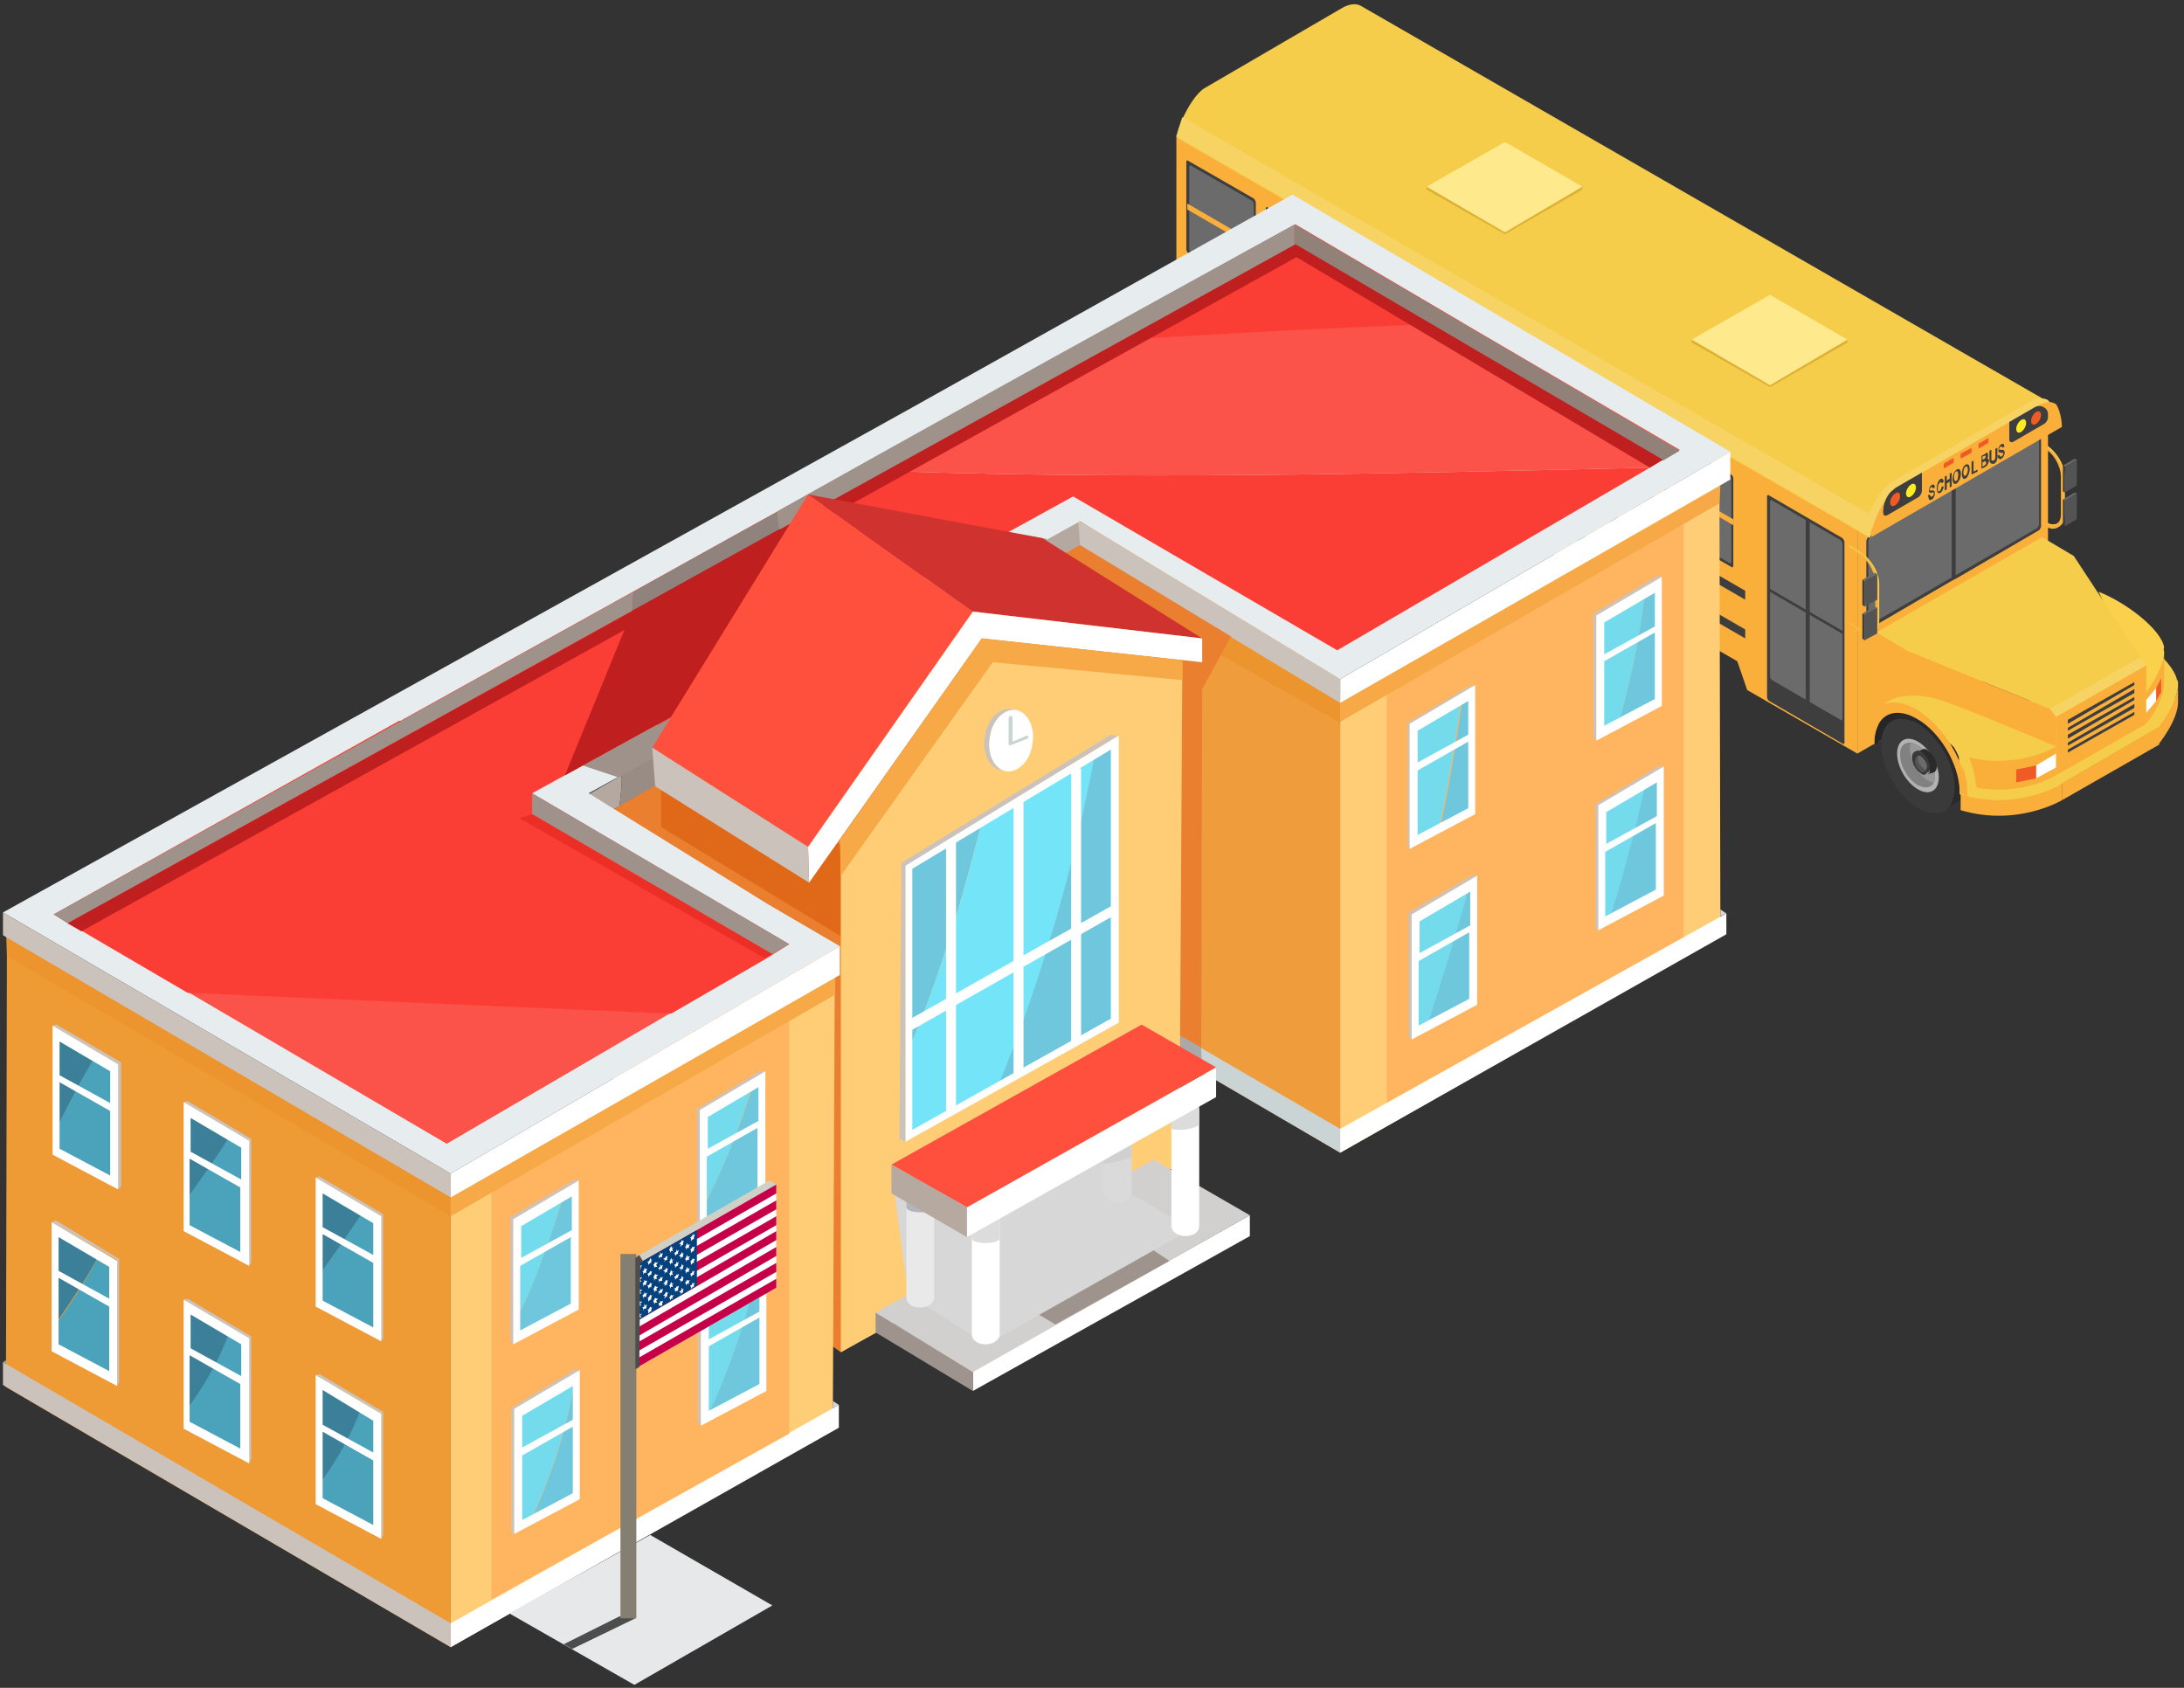 <svg xmlns="http://www.w3.org/2000/svg" width="220" height="170" viewBox="0 0 220 170">
  <rect x="0" y="0" width="220" height="170" fill="#333333" stroke="none"/>
  <g fill="none" transform="translate(-1)">
    <g transform="translate(118)">
      <g transform="translate(87 44)">
        <path fill="#F6CD4A" d="M2.1,8.9 L1,8.2 L0.9,8 L1,7.9 L2.1,8.6 C3,9.1 3.7,8.7 3.7,7.7 L3.7,3.9 C3.7,2.9 3,1.6 2.1,1.1 L1,0.4 L0.9,0.2 L1,0.1 L2.1,0.8 C3.1,1.4 4,2.8 4,4 L4,7.8 C4,9 3.1,9.5 2.1,8.9 Z"/>
        <path fill="#FAAF3B" d="M2,9 L0.9,8.3 L0.9,8 L2,8.7 C2.9,9.2 3.6,8.8 3.6,7.8 L3.6,4 C3.6,3 2.9,1.7 2,1.2 L0.9,0.5 L0.9,0.2 L2,0.9 C3,1.5 3.9,2.9 3.9,4.1 L3.9,7.9 C3.8,9.1 3,9.6 2,9 Z"/>
      </g>
      <g transform="translate(90 46)">
        <g transform="translate(0 3)">
          <polygon fill="#545454" points="2.2 3.3 1 4 1 1.4 2.2 .7"/>
          <polygon fill="#6B6B6B" points="2.2 .7 2 .6 .8 1.3 1 1.4"/>
          <polygon fill="#3E3E3E" points="1 4 .8 3.9 .8 1.3 1 1.4"/>
        </g>
        <polygon fill="#545454" points="2.2 2.9 1 3.6 1 1 2.2 .3"/>
        <polygon fill="#6B6B6B" points="2.2 .3 2 .2 .8 .9 1 1"/>
        <polygon fill="#3E3E3E" points="1 3.6 .8 3.5 .8 .9 1 1"/>
      </g>
      <polygon fill="#262626" points="27.4 42.1 21.5 45.5 21.5 38.7"/>
      <g transform="translate(21 41)">
        <path fill="#2A2A2A" d="M7,11.3 C7.2,11.2 7.5,11 7.6,10.7 C7.9,10.3 8,9.7 8,8.9 C8,6.5 6.3,3.7 4.3,2.5 C3.7,2.1 3.1,2 2.5,2 C2.2,2 1.9,2.1 1.7,2.2 L4.5,0.6 C5.2,0.2 6.1,0.3 7.1,0.9 C9.1,2.1 10.8,4.9 10.8,7.3 C10.8,8.5 10.4,9.3 9.7,9.7 L7,11.3 Z"/>
        <path fill="#3A3A3A" d="M4.4,11.1 C2.4,9.9 0.7,7 0.7,4.7 C0.7,3.5 1.1,2.7 1.8,2.3 C2,2.2 2.3,2.1 2.6,2.1 C3.1,2.1 3.7,2.2 4.4,2.6 C6.4,3.8 8.1,6.6 8.1,9 C8.1,9.7 7.9,10.3 7.7,10.8 C7.5,11.1 7.3,11.3 7.1,11.4 C6.4,11.7 5.4,11.7 4.4,11.1 Z"/>
        <path fill="#B2B2B2" d="M2.3,5.6 C2.3,4.3 3.2,3.7 4.4,4.4 C5.6,5.1 6.5,6.7 6.5,8 C6.5,9.3 5.6,9.9 4.4,9.2 C3.3,8.5 2.3,6.9 2.3,5.6 Z"/>
        <path fill="#818181" d="M3.1,4.6 C3.3,4.5 3.5,4.5 3.7,4.5 C3.9,4.5 4.1,4.6 4.3,4.7 C4.8,5 5.3,5.5 5.6,6.1 C6,6.7 6.1,7.4 6.1,7.9 C6.1,8.1 6.1,8.4 6,8.5 C5.9,8.7 5.8,8.9 5.6,8.9 C5.3,9.1 4.9,9 4.4,8.8 C3.9,8.5 3.4,8 3.1,7.4 C2.7,6.8 2.6,6.1 2.6,5.6 C2.7,5.1 2.9,4.8 3.1,4.6 Z"/>
        <path fill="#989898" d="M3.7,4.5 C3.9,4.5 4.1,4.6 4.3,4.7 C4.8,5 5.3,5.5 5.6,6.1 C6,6.7 6.1,7.4 6.1,7.9 C6.1,8.1 6.1,8.4 6,8.5 C5.8,8.5 5.6,8.4 5.4,8.3 C4.9,8 4.4,7.5 4.1,6.9 C3.7,6.3 3.6,5.6 3.6,5.1 C3.6,4.9 3.6,4.7 3.7,4.5 Z"/>
        <g transform="translate(3 5)">
          <path fill="#2A2A2A" d="M2.4,2.7 C2.5,2.7 2.5,2.6 2.6,2.6 C2.7,2.5 2.7,2.3 2.7,2.2 C2.7,1.6 2.3,0.9 1.8,0.6 C1.6,0.5 1.5,0.5 1.4,0.5 C1.3,0.5 1.3,0.5 1.2,0.6 L1.9,0.2 C2.1,0.1 2.3,0.1 2.5,0.3 C3,0.6 3.4,1.3 3.4,1.9 C3.4,2.2 3.3,2.4 3.1,2.5 L2.4,2.7 Z"/>
          <path fill="#3A3A3A" d="M1.8,2.6 C1.3,2.3 0.9,1.6 0.9,1 C0.9,0.7 1,0.5 1.2,0.4 C1.3,0.4 1.3,0.3 1.4,0.3 C1.5,0.3 1.7,0.3 1.8,0.4 C2.3,0.7 2.7,1.4 2.7,2 C2.7,2.2 2.7,2.3 2.6,2.4 C2.6,2.5 2.5,2.5 2.4,2.5 C2.2,2.8 2,2.8 1.8,2.6 Z"/>
          <path fill="#545454" d="M1.3,0.9 C1.3,0.9 1.4,0.9 1.4,0.9 C1.4,0.9 1.4,0.9 1.4,0.9 C1.5,0.9 1.6,0.9 1.7,1 C2,1.2 2.3,1.6 2.3,2 C2.3,2.1 2.3,2.2 2.2,2.3 C2.2,2.3 2.2,2.3 2.2,2.3 C2.2,2.3 2.1,2.4 2.1,2.4 C2,2.5 1.8,2.5 1.7,2.4 C1.4,2.2 1.1,1.8 1.1,1.4 C1.2,1.1 1.2,0.9 1.3,0.9 Z"/>
          <path fill="#6B6B6B" d="M1.5,0.9 C1.6,0.9 1.7,0.9 1.8,1 C2.1,1.2 2.4,1.6 2.4,2 C2.4,2.1 2.4,2.2 2.3,2.3 C2.2,2.3 2.1,2.3 2.1,2.2 C1.8,2 1.5,1.6 1.5,1.2 C1.4,1 1.5,0.9 1.5,0.9 Z"/>
        </g>
      </g>
      <polygon fill="#FAAF3B" points="89.3 64.8 70.1 75.9 70.1 53.3 89.3 42.2"/>
      <path fill="#FAAF3B" d="M70.1,53.3 L70.1,75.9 L59,69.5 L58,66.6 L31,51 L30.1,50.5 C30.1,50.5 30.1,50.5 30.1,50.4 C30.1,47.7 28.2,44.3 25.8,42.9 C23.4,41.5 21.5,42.6 21.5,45.4 L21.5,45.5 L1.5,33.9 L1.5,13.6 L70.1,53.3 Z"/>
      <path fill="#6B6B6B" d="M30.6,51.2 C30.6,51.2 30.6,51.2 30.6,51.2 L29.7,50.8 C29.7,50.8 29.7,50.8 29.7,50.7 C29.7,48 27.8,44.6 25.4,43.2 C24.3,42.6 23.3,42.5 22.6,42.8 C21.8,43.2 21.2,44 21.1,45.3 C21.1,45.4 21.1,45.6 21.1,45.7 C21.1,45.7 21.1,45.7 21.1,45.8 L20.2,45.3 C20.2,45.3 20.2,45.3 20.2,45.2 C20.2,43.6 20.8,42.4 21.7,41.8 C21.8,41.8 21.8,41.7 21.9,41.7 C22.8,41.3 24,41.4 25.3,42.2 C28,43.8 30.3,47.5 30.5,50.7 C30.5,50.9 30.6,51.1 30.6,51.2 Z"/>
      <path fill="#3E3E3E" d="M88.6,44.2 L88.6,53 C88.6,53.1 88.5,53.3 88.4,53.4 L80,58.3 L79.6,58.5 L71.2,63.4 C71.1,63.5 71,63.4 71,63.3 L71,54.5 C71,54.4 71.1,54.2 71.2,54.1 C71.7,53.8 79.4,49.4 80,49 L88.4,44.1 C88.5,43.9 88.6,44 88.6,44.2 Z"/>
      <path fill="#6B6B6B" d="M71.2,62.8 L71.2,54.5 C71.2,54.4 71.3,54.2 71.4,54.1 L88.2,44.4 C88.3,44.3 88.4,44.4 88.4,44.5 L88.4,52.8 C88.4,52.9 88.3,53.1 88.2,53.2 L71.4,62.9 C71.2,63 71.2,62.9 71.2,62.8 Z"/>
      <path fill="#545454" d="M31,51 L31,51 L30.6,51.3 C30.6,51.3 30.6,51.3 30.6,51.2 C30.6,51.1 30.6,50.9 30.6,50.8 C30.4,47.6 28.2,43.8 25.4,42.3 C24.1,41.5 22.9,41.4 22,41.8 C21.9,41.8 21.9,41.9 21.8,41.9 L22.2,41.7 C23.1,41.2 24.4,41.2 25.9,42.1 C28.6,43.6 31,47.7 31,51 Z"/>
      <path fill="#262626" d="M22.5,42.8 C21.8,43.3 21.4,44.2 21.4,45.5 L21.4,45.6 L21,45.8 C21,45.8 21,45.8 21,45.7 C21,45.6 21,45.4 21,45.3 C21.2,44 21.7,43.2 22.5,42.8 Z"/>
      <polygon fill="#F05A24" points="7.7 35.9 6.8 35.4 6.8 34.9 7.7 35.4"/>
      <polygon fill="#F05A24" points="34.4 51.3 33.5 50.8 33.5 50.3 34.4 50.9"/>
      <polygon fill="#F05A24" points="55.5 63.5 54.6 63 54.6 62.5 55.5 63"/>
      <g transform="translate(70 54)">
        <polygon fill="#262626" points="8.1 17.3 2.2 20.7 2.2 17.7"/>
        <g transform="translate(2 16)">
          <path fill="#2A2A2A" d="M6.8,11.6 C7,11.5 7.3,11.3 7.4,11 C7.7,10.6 7.8,10 7.8,9.2 C7.8,6.8 6.1,4 4.1,2.8 C3.5,2.4 2.9,2.3 2.3,2.3 C2,2.3 1.7,2.4 1.5,2.5 L4.3,0.9 C5,0.5 5.9,0.6 6.9,1.2 C8.9,2.4 10.6,5.2 10.6,7.6 C10.6,8.8 10.2,9.6 9.5,10 L6.8,11.6 Z"/>
          <path fill="#3A3A3A" d="M4.2,11.4 C2.2,10.2 0.5,7.3 0.5,5 C0.5,3.8 0.9,3 1.6,2.6 C1.8,2.5 2.1,2.4 2.4,2.4 C2.9,2.4 3.5,2.5 4.2,2.9 C6.2,4.1 7.9,6.9 7.9,9.3 C7.9,10 7.7,10.6 7.5,11.1 C7.3,11.4 7.1,11.6 6.9,11.7 C6.1,12 5.2,12 4.2,11.4 Z"/>
          <path fill="#B2B2B2" d="M2.1,5.9 C2.1,4.6 3,4 4.2,4.7 C5.4,5.4 6.3,7 6.3,8.3 C6.3,9.6 5.4,10.2 4.2,9.5 C3,8.8 2.1,7.2 2.1,5.9 Z"/>
          <path fill="#818181" d="M2.9,4.9 C3.1,4.8 3.3,4.8 3.5,4.8 C3.7,4.8 3.9,4.9 4.1,5 C4.6,5.3 5.1,5.8 5.4,6.4 C5.8,7 5.9,7.7 5.9,8.2 C5.9,8.4 5.9,8.7 5.8,8.8 C5.7,9 5.6,9.2 5.4,9.2 C5.1,9.4 4.7,9.3 4.2,9.1 C3.7,8.8 3.2,8.3 2.9,7.7 C2.5,7.1 2.4,6.4 2.4,5.9 C2.4,5.4 2.6,5.1 2.9,4.9 Z"/>
          <path fill="#989898" d="M3.5,4.8 C3.7,4.8 3.9,4.9 4.1,5 C4.6,5.3 5.1,5.8 5.4,6.4 C5.8,7 5.9,7.7 5.9,8.2 C5.9,8.4 5.9,8.7 5.8,8.8 C5.6,8.8 5.4,8.7 5.2,8.6 C4.7,8.3 4.2,7.8 3.9,7.2 C3.5,6.6 3.4,5.9 3.4,5.4 C3.4,5.2 3.4,5 3.5,4.8 Z"/>
          <g transform="translate(3 5)">
            <path fill="#2A2A2A" d="M2.1,3 C2.2,3 2.2,2.9 2.3,2.9 C2.4,2.8 2.4,2.6 2.4,2.5 C2.4,1.9 2,1.2 1.5,0.9 C1.3,0.8 1.2,0.8 1.1,0.8 C1,0.8 1,0.8 0.9,0.9 L1.6,0.5 C1.8,0.4 2,0.4 2.2,0.6 C2.7,0.9 3.1,1.6 3.1,2.2 C3.1,2.5 3,2.7 2.8,2.8 L2.1,3 Z"/>
            <path fill="#3A3A3A" d="M1.5,2.9 C1,2.6 0.6,1.9 0.6,1.3 C0.6,1 0.7,0.8 0.9,0.7 C1,0.7 1,0.6 1.1,0.6 C1.2,0.6 1.4,0.6 1.5,0.7 C2,1 2.4,1.7 2.4,2.3 C2.4,2.5 2.4,2.6 2.3,2.7 C2.3,2.8 2.2,2.8 2.1,2.8 C2,3.1 1.7,3.1 1.5,2.9 Z"/>
            <path fill="#545454" d="M1.1,1.2 C1.1,1.2 1.2,1.2 1.2,1.2 C1.2,1.2 1.2,1.2 1.2,1.2 C1.3,1.2 1.4,1.2 1.5,1.3 C1.8,1.5 2.1,1.9 2.1,2.3 C2.1,2.4 2.1,2.5 2,2.6 C2,2.6 2,2.6 2,2.6 C2,2.6 1.9,2.7 1.9,2.7 C1.8,2.8 1.6,2.8 1.5,2.7 C1.2,2.5 0.9,2.1 0.9,1.7 C0.9,1.4 1,1.2 1.1,1.2 Z"/>
            <path fill="#6B6B6B" d="M1.2,1.1 C1.3,1.1 1.4,1.1 1.5,1.2 C1.8,1.4 2.1,1.8 2.1,2.2 C2.1,2.3 2.1,2.4 2,2.5 C1.9,2.5 1.8,2.5 1.8,2.4 C1.5,2.2 1.2,1.8 1.2,1.4 C1.2,1.3 1.2,1.2 1.2,1.1 Z"/>
          </g>
        </g>
        <path fill="#262626" d="M3.3,18 C2.6,18.5 2.2,19.4 2.2,20.7 L2.2,20.8 L1.8,21 C1.8,21 1.8,21 1.8,20.9 C1.8,20.8 1.8,20.6 1.8,20.5 C1.9,19.2 2.5,18.3 3.3,18 Z"/>
        <g transform="translate(10 10)">
          <path fill="#FAAF3B" d="M10.7 16.6C10.7 16.6 6.2 19.3.5 17.6L.5 15.8C.5 15.8 8 14 10.7 14.8L10.7 16.6zM22.4 4.9L22.4 6.7C22.4 8.6 20.4 11 20.4 11L20.4 9.2C20.4 9.2 21.3 8.1 21.9 6.8 22.2 6.2 22.4 5.5 22.4 4.9z"/>
          <path fill="#F6CD4A" d="M22.4,4.9 C22.4,5.5 22.2,6.2 21.9,6.9 C21.3,8.2 20.4,9.3 20.4,9.3 L10.6,15 C10.6,15 6.7,17.4 1.6,16.3 C1.5,16.3 1.4,16.3 1.3,16.2 C1.3,16.2 1.3,16.2 1.3,16.2 C1,16.1 0.7,16.1 0.4,16 C0.4,16 0.4,15.7 0.4,15.7 C0.4,15.5 0.3,11.1 0.3,10.9 C0.3,10.9 18.2,-0.1 19.5,1 C21,2.2 22.1,3.5 22.3,4.5 C22.4,4.5 22.4,4.7 22.4,4.9 Z"/>
          <polygon fill="#FAAF3B" points="20.5 11 10.7 16.6 10.7 14.9 20.5 9.2"/>
        </g>
        <g transform="translate(2)">
          <path fill="#FAAF3B" d="M18.1,24.1 C18.1,24.1 14,26.6 8.7,25 L8.7,22 C8.7,22 15.6,20.3 18.1,21.1 L18.1,24.1 Z"/>
          <path fill="#FBD14C" d="M29,11.7 C29,12.3 28.8,12.9 28.5,13.5 C28,14.7 27.2,15.7 27.2,15.7 L24.4,9.8 L22.4,5.6 C25.2,6.7 28.7,9.4 29,11.2 C28.9,11.4 29,11.5 29,11.7 Z"/>
          <path fill="#FAAF3B" d="M29,11.7 L29,14.9 C29,16.7 27.2,18.9 27.2,18.9 L27.2,15.7 C27.2,15.7 28,14.7 28.5,13.5 C28.8,12.9 29,12.3 29,11.7 Z"/>
          <polygon fill="#FAAF3B" points="27.2 18.9 18.1 24.1 18.1 18.2 27.2 13"/>
          <polygon fill="#F6CD4A" points="17.5 17.4 26.6 12.2 19.9 2 16.7 .1 0 9.7 3.2 11.6"/>
          <polygon fill="#F6D363" points="18.1 18.2 17.5 17.4 26.6 12.2 27.2 13"/>
          <polygon fill="#FAAF3B" points="0 9.7 0 17.4 2 16.3 18.1 21.2 18.1 18.2 17.5 17.4 3.2 11.6"/>
          <path fill="#F6CD4A" d="M18.1,21.2 C18.1,21.2 14,23.7 8.7,22.1 C8.7,22.1 2.5,15.7 0,17.4 L2,16.3 C2,16.3 3.6,15.7 6.1,16.4 C8.8,17.2 18.1,21.2 18.1,21.2 Z"/>
        </g>
        <path fill="#FAAF3B" d="M10.4,25.9 C10.4,25.9 10.4,25.6 10.4,25.6 C10.3,22.9 8.4,19.7 6.1,18.4 C3.7,17 1.8,18.1 1.8,20.9 C1.8,20.9 1.8,20.9 1.8,21 L0.9,20.5 C0.8,19.8 1.1,17.6 2.6,17 C4.9,15.9 8.5,18.5 10.3,22.5 C10.8,23.7 11.2,24.9 11.2,26.2 C11,26.1 10.7,26 10.4,25.9 Z"/>
        <path fill="#F6CD4A" d="M12.1,25.9 L11.6,26.2 C11.5,26.2 11.4,26.2 11.3,26.1 C11.3,26.1 11.3,26.1 11.3,26.1 C11.2,24.8 10.9,23.6 10.4,22.4 C8.8,18.7 5.1,15.6 2.5,17 C2.7,16.9 3.5,16.4 4,16.3 C4.7,16.1 5.7,16.2 7,16.9 C8.5,17.8 9.9,19.3 10.8,21.1 C11.6,22.6 12.1,24.3 12.1,25.9 Z"/>
      </g>
      <polygon fill="#3E3E3E" points="80 48.9 80 58.2 79.6 58.4 79.6 49.1"/>
      <g transform="translate(1)">
        <path fill="#F6CD4A" d="M88.9,40.8 C88.4,40.5 87.8,40.6 87,41 L73.1,49.1 C72.2,49.6 71.4,51.1 70.9,52.2 C70.6,52.9 70.4,53.5 70.4,54.2 L0.6,13.9 L0.6,13.9 C0.6,13.7 0.6,13.4 0.7,13.2 L1.1,12 L1.1,12 C1.6,10.9 2.4,9.5 3.3,8.9 L17.2,0.8 C17.9,0.4 18.6,0.3 19.1,0.6 L88.9,40.8 Z"/>
        <path fill="#F6D363" d="M89,42.6 L89,42.6 L69.8,53.7 L69.8,53.7 C69.8,53.1 70,52.4 70.3,51.7 C70.8,50.6 71.6,49.2 72.5,48.6 L86.4,40.5 C87.1,40.1 87.8,40 88.3,40.3 C88.7,40.7 89,41.8 89,42.6 Z"/>
        <path fill="#FAAF3B" d="M89.7,43 L89.7,43 L70.5,54.1 L70.5,54.1 C70.5,53.5 70.7,52.8 71,52.1 C71.2,51.6 71.5,51 71.9,50.4 C72.3,49.8 72.7,49.3 73.2,49 L75.8,47.5 L84.6,42.4 L87.2,40.9 C87.7,40.6 88.1,40.5 88.5,40.5 C88.7,40.5 88.9,40.6 89.1,40.7 C89.4,41.1 89.7,42.1 89.7,43 Z"/>
      </g>
      <path fill="#F6D363" d="M71.9,52.1 C71.6,52.8 71.4,53.4 71.4,54.1 L1.6,13.8 L1.5,13.7 L1.7,13 L2.1,11.8 L2.1,11.8 L71.9,52.1 Z"/>
      <g transform="translate(50 43)">
        <path fill="#3E3E3E" d="M7.6,5.2 L7.6,14 C7.6,14.1 7.5,14.2 7.4,14.1 L0.8,10.3 C0.7,10.2 0.6,10.1 0.6,9.9 L0.6,1.1 C0.6,1 0.7,0.9 0.8,1 L7.4,4.8 C7.5,4.9 7.6,5 7.6,5.2 Z"/>
        <path fill="#6B6B6B" d="M0.9,9.8 L0.9,1.5 C0.9,1.4 1,1.3 1.1,1.4 L7.2,4.9 C7.3,5 7.4,5.1 7.4,5.3 L7.4,13.6 C7.4,13.7 7.3,13.8 7.2,13.7 L1.1,10.2 C0.9,10.2 0.9,10 0.9,9.8 Z"/>
        <polygon fill="#FAAF3B" points="7.6 9.3 7.6 9.9 .6 5.8 .6 5.3"/>
      </g>
      <g transform="translate(61 49)">
        <path fill="#3E3E3E" d="M7.8,5.6 L7.8,25.8 C7.8,25.9 7.7,26 7.6,25.9 L0.2,21.6 C0.1,21.5 -1.13686838e-13,21.4 -1.13686838e-13,21.2 L-1.13686838e-13,1 C-1.13686838e-13,0.9 0.1,0.8 0.2,0.9 L7.6,5.2 C7.7,5.3 7.8,5.5 7.8,5.6 Z"/>
        <path fill="#6B6B6B" d="M0.3,19.1 L0.3,1.5 C0.3,1.4 0.4,1.3 0.5,1.4 L7.4,5.4 C7.5,5.5 7.6,5.6 7.6,5.8 L7.6,23.4 C7.6,23.5 7.5,23.6 7.4,23.5 L0.5,19.5 C0.4,19.4 0.3,19.3 0.3,19.1 Z"/>
      </g>
      <g transform="translate(42 39)">
        <path fill="#3E3E3E" d="M7.6,4.5 L7.6,13.3 C7.6,13.4 7.5,13.5 7.4,13.4 L0.8,9.6 C0.7,9.5 0.6,9.4 0.6,9.2 L0.6,0.4 C0.6,0.3 0.7,0.2 0.8,0.3 L7.4,4.1 C7.5,4.2 7.6,4.4 7.6,4.5 Z"/>
        <path fill="#6B6B6B" d="M0.8,9.2 L0.8,0.9 C0.8,0.8 0.9,0.7 1,0.8 L7.1,4.3 C7.2,4.4 7.3,4.5 7.3,4.7 L7.3,13 C7.3,13.1 7.2,13.2 7.1,13.1 L1,9.6 C0.9,9.5 0.8,9.4 0.8,9.2 Z"/>
        <polygon fill="#FAAF3B" points="7.6 8.7 7.6 9.2 .6 5.2 .6 4.7"/>
      </g>
      <g transform="translate(34 34)">
        <path fill="#3E3E3E" d="M7.6,4.9 L7.6,13.7 C7.6,13.8 7.5,13.9 7.4,13.8 L0.8,10 C0.7,9.9 0.6,9.8 0.6,9.6 L0.6,0.8 C0.6,0.7 0.7,0.6 0.8,0.7 L7.4,4.5 C7.5,4.6 7.6,4.8 7.6,4.9 Z"/>
        <path fill="#6B6B6B" d="M0.8,9.6 L0.8,1.3 C0.8,1.2 0.9,1.1 1,1.2 L7.1,4.7 C7.2,4.8 7.3,4.9 7.3,5.1 L7.3,13.4 C7.3,13.5 7.2,13.6 7.1,13.5 L1,10 C0.9,9.9 0.8,9.7 0.8,9.6 Z"/>
        <polygon fill="#FAAF3B" points="7.6 9 7.6 9.6 .6 5.6 .6 5"/>
      </g>
      <g transform="translate(26 30)">
        <path fill="#3E3E3E" d="M7.6,4.3 L7.6,13.1 C7.6,13.2 7.5,13.3 7.4,13.2 L0.8,9.4 C0.7,9.3 0.6,9.2 0.6,9 L0.6,0.2 C0.6,0.1 0.7,6.9388939e-18 0.8,0.1 L7.4,3.9 C7.5,4 7.6,4.1 7.6,4.3 Z"/>
        <path fill="#6B6B6B" d="M0.8,9 L0.8,0.7 C0.8,0.6 0.9,0.5 1,0.6 L7.1,4.1 C7.2,4.2 7.3,4.3 7.3,4.5 L7.3,12.8 C7.3,12.9 7.2,13 7.1,12.9 L1,9.4 C0.9,9.3 0.8,9.1 0.8,9 Z"/>
        <polygon fill="#FAAF3B" points="7.6 8.4 7.6 9 .6 5 .6 4.4"/>
      </g>
      <g transform="translate(18 25)">
        <path fill="#3E3E3E" d="M7.5,4.7 L7.5,13.5 C7.5,13.6 7.4,13.7 7.3,13.6 L0.7,9.8 C0.6,9.7 0.5,9.6 0.5,9.4 L0.5,0.6 C0.5,0.5 0.6,0.4 0.7,0.5 L7.3,4.3 C7.5,4.4 7.5,4.5 7.5,4.7 Z"/>
        <path fill="#6B6B6B" d="M0.8,9.3 L0.8,1 C0.8,0.9 0.9,0.8 1,0.9 L7.1,4.4 C7.2,4.5 7.3,4.6 7.3,4.8 L7.3,13.1 C7.3,13.2 7.2,13.3 7.1,13.2 L1,9.7 C0.9,9.7 0.8,9.5 0.8,9.3 Z"/>
        <polygon fill="#FAAF3B" points="7.5 8.8 7.5 9.3 .6 5.3 .6 4.8"/>
      </g>
      <g transform="translate(10 20)">
        <path fill="#3E3E3E" d="M7.5,5 L7.5,13.8 C7.5,13.9 7.4,14 7.3,13.9 L0.7,10.1 C0.6,10 0.5,9.9 0.5,9.7 L0.5,1 C0.5,0.9 0.6,0.8 0.7,0.9 L7.3,4.7 C7.4,4.7 7.5,4.9 7.5,5 Z"/>
        <path fill="#6B6B6B" d="M0.8,9.7 L0.8,1.4 C0.8,1.3 0.9,1.2 1,1.3 L7.1,4.8 C7.2,4.9 7.3,5 7.3,5.2 L7.3,13.5 C7.3,13.6 7.2,13.7 7.1,13.6 L1,10.1 C0.9,10 0.8,9.9 0.8,9.7 Z"/>
        <polygon fill="#FAAF3B" points="7.5 9.2 7.5 9.7 .6 5.7 .6 5.2"/>
      </g>
      <g transform="translate(2 16)">
        <path fill="#3E3E3E" d="M7.5,4.4 L7.5,13.2 C7.5,13.3 7.4,13.4 7.3,13.3 L0.7,9.5 C0.6,9.4 0.5,9.3 0.5,9.1 L0.5,0.3 C0.5,0.2 0.6,0.1 0.7,0.2 L7.3,4 C7.4,4.1 7.5,4.3 7.5,4.4 Z"/>
        <path fill="#6B6B6B" d="M0.8,9.1 L0.8,0.8 C0.8,0.7 0.9,0.6 1,0.7 L7.1,4.2 C7.2,4.3 7.3,4.4 7.3,4.6 L7.3,12.9 C7.3,13 7.2,13.1 7.1,13 L1,9.5 C0.9,9.4 0.8,9.2 0.8,9.1 Z"/>
        <polygon fill="#FAAF3B" points="7.5 8.5 7.5 9.1 .6 5.1 .6 4.5"/>
      </g>
      <polygon fill="#3E3E3E" points="64.9 52.3 64.9 71.3 65.3 71.6 65.3 52.5"/>
      <polygon fill="#3E3E3E" points="68.7 63.6 61.1 59.2 61.1 59.5 68.7 63.9"/>
      <g fill="#F05A24" transform="translate(78 44)">
        <polygon points="1.8 2.6 .8 3.2 .8 2.7 1.8 2.1"/>
        <polygon points="3.6 1.6 2.5 2.2 2.5 1.7 3.6 1.1"/>
        <polygon points="5.3 .6 4.3 1.2 4.3 .7 5.3 .1"/>
      </g>
      <g transform="translate(72 40)">
        <path fill="#3E3E3E" d="M4.6 7.6L4.6 9.4C4.6 9.7 4.4 10 4.2 10.1L1.1 11.9C.9 12 .7 11.9.7 11.7L.7 11.5C.7 10.8 1 10 1.5 9.5 1.7 9.4 1.8 9.2 2 9.1L4.6 7.6zM17.3 1.7L17.3 2C17.3 2.3 17.1 2.6 16.9 2.7L13.8 4.5C13.6 4.6 13.4 4.5 13.4 4.3L13.4 2.5 16 1C16 1 16 1 16 1 16.6.7 17.3 1.1 17.3 1.7z"/>
        <g transform="translate(1 8)">
          <path fill="#FBED20" d="M3,1.1 C3,1.4 2.8,1.8 2.5,2 C2.2,2.2 2,2 2,1.7 C2,1.4 2.2,1 2.5,0.8 C2.8,0.6 3,0.8 3,1.1 Z"/>
          <path fill="#F05A24" d="M1.4,2 C1.4,2.3 1.2,2.7 0.9,2.9 C0.6,3.1 0.4,2.9 0.4,2.6 C0.4,2.3 0.6,1.9 0.9,1.7 C1.2,1.5 1.4,1.6 1.4,2 Z"/>
        </g>
        <g transform="translate(14 1)">
          <path fill="#FBED20" d="M0.1,2.2 C0.1,2.5 0.3,2.7 0.6,2.5 C0.9,2.3 1.1,1.9 1.1,1.6 C1.1,1.3 0.9,1.1 0.6,1.3 C0.3,1.5 0.1,1.9 0.1,2.2 Z"/>
          <path fill="#F05A24" d="M1.6,1.4 C1.6,1.7 1.8,1.9 2.1,1.7 C2.4,1.5 2.6,1.1 2.6,0.8 C2.6,0.5 2.4,0.3 2.1,0.5 C1.9,0.6 1.6,1 1.6,1.4 Z"/>
        </g>
      </g>
      <g fill="#3E3E3E" transform="translate(77 44)">
        <path d="M.2 5.9L.4 5.8C.4 5.9.4 5.9.5 6 .6 6.1.8 5.9.8 5.7.8 5.6.8 5.6.7 5.6.6 5.6.5 5.7.4 5.6.3 5.6.3 5.5.3 5.4.3 4.9.9 4.5.9 5.1L.7 5.2C.7 5.1.6 5 .5 5.1.4 5.2.3 5.3.4 5.4.4 5.4.5 5.4.6 5.4.8 5.4.9 5.4.9 5.7.9 6.2.5 6.5.3 6.3.3 6.1.2 6 .2 5.9zM1.6 5L1.8 5C1.7 5.7 1.1 6 1.1 5.2 1.1 4.3 1.7 3.9 1.8 4.5L1.6 4.7C1.6 4.4 1.2 4.6 1.2 5.2 1.2 5.4 1.2 5.5 1.3 5.5 1.3 5.5 1.5 5.5 1.6 5z"/>
        <polygon points="1.9 5.4 1.9 4 2.1 3.9 2.1 4.4 2.4 4.2 2.4 3.7 2.6 3.6 2.6 5 2.4 5.1 2.4 4.5 2.1 4.7 2.1 5.3"/>
        <path d="M3.1,3.3 C3.6,3 3.6,3.9 3.4,4.3 C3.3,4.5 3.2,4.6 3.1,4.7 C2.5,5 2.6,3.6 3.1,3.3 Z M2.9,4.4 C3,4.5 3.2,4.4 3.2,4.2 C3.3,3.9 3.3,3.3 3,3.5 C2.8,3.7 2.8,4.3 2.9,4.4 Z"/>
        <path d="M4,2.8 C4.6,2.5 4.5,3.9 4,4.2 C3.5,4.5 3.5,3.1 4,2.8 Z M4,3.9 C4.3,3.7 4.3,2.8 4,3 C3.7,3.2 3.7,4.1 4,3.9 Z"/>
        <polygon points="4.6 3.8 4.6 2.5 4.8 2.4 4.8 3.5 5.2 3.3 5.2 3.5"/>
        <path d="M5.6,1.9 C5.7,1.9 6,1.7 6.1,1.6 C6.3,1.5 6.3,2 6.2,2.2 C6.4,2.2 6.4,2.5 6.3,2.6 C6.2,2.9 6.1,3 5.6,3.2 L5.6,1.9 Z M5.7,2 L5.7,2.3 C5.9,2.2 6,2.2 6,2 C6.1,1.8 5.9,1.9 5.7,2 Z M5.7,2.6 L5.7,3 C5.7,3 5.9,2.9 6,2.8 C6.1,2.7 6.1,2.5 6,2.5 C6,2.4 5.8,2.5 5.7,2.6 Z"/>
        <path d="M6.4,1.4 L6.6,1.3 C6.6,1.4 6.6,2.2 6.6,2.3 C6.6,2.4 6.7,2.4 6.8,2.4 C7,2.3 7,2.1 7,1.9 L7,1.2 L7.2,1.1 C7.2,2 7.3,2.4 6.9,2.7 C6.3,2.8 6.4,2.4 6.4,1.4 Z"/>
        <path d="M7.2,1.9 L7.4,1.8 C7.4,1.9 7.5,2 7.6,2 C7.7,1.9 7.8,1.8 7.8,1.7 C7.8,1.6 7.7,1.6 7.6,1.6 C7.4,1.6 7.3,1.6 7.3,1.3 C7.3,0.8 7.9,0.4 7.9,1 L7.7,1.1 C7.7,1 7.6,0.9 7.5,1 C7.4,1.1 7.3,1.2 7.4,1.3 C7.4,1.3 7.5,1.3 7.6,1.3 C7.7,1.3 7.8,1.3 7.9,1.4 C7.9,1.5 8,1.6 7.9,1.8 C7.8,2 7.8,2.1 7.6,2.2 C7.5,2.3 7.4,2.3 7.4,2.2 C7.2,2.1 7.2,2 7.2,1.9 Z"/>
      </g>
      <g transform="translate(53 29)">
        <polygon fill="#DDB234" points="8.3 10 .4 5.5 .4 5.2 8.3 1 16.1 5.2 16.1 5.5"/>
        <polygon fill="#FFE98D" points="8.3 9.8 .4 5.2 8.3 .7 16.1 5.2"/>
      </g>
      <g transform="translate(26 14)">
        <polygon fill="#DDB234" points="8.6 9.6 .7 5.1 .7 4.8 8.6 .6 16.4 4.8 16.4 5.1"/>
        <polygon fill="#FFE98D" points="8.6 9.4 .7 4.8 8.6 .3 16.4 4.8"/>
      </g>
      <g fill="#3E3E3E" transform="translate(91 68)">
        <polygon points=".3 4.9 7 1 7 .7 .3 4.5"/>
        <polygon points=".3 5.6 7 1.8 7 1.4 .3 5.3"/>
        <polygon points=".3 6.4 7 2.5 7 2.2 .3 6"/>
        <polygon points=".3 7.1 7 3.3 7 2.9 .3 6.8"/>
        <polygon points=".3 7.8 7 4 7 3.7 .3 7.5"/>
      </g>
      <polygon fill="#3E3E3E" points="58.8 59.5 58.8 60.4 2.3 27.7 2.3 26.8"/>
      <polygon fill="#3E3E3E" points="2.3 30.8 20.3 41.2 20.3 42 2.3 31.6"/>
      <polygon fill="#3E3E3E" points="58.8 63.4 58.8 64.3 31.5 48.5 31.5 47.6"/>
      <g fill="#3E3E3E" transform="translate(38 49)">
        <path d="M.6 1.5L.7 1.6C.7 2.2 1.4 2.3 1.2 1.9 1.1 1.6.6 1.5.6 1 .6.4 1.3.8 1.3 1.4L1.2 1.3C1.2 1.1 1.1 1 1 .9.8.8.8.9.8 1 .8 1.3 1.2 1.4 1.4 1.8 1.4 1.9 1.5 2.1 1.4 2.2 1.3 2.4 1 2.3.9 2.1.6 1.9.6 1.7.6 1.5zM2.2 2.4L2.3 2.5C2.2 3.2 1.5 2.7 1.5 1.7 1.5.8 2.2 1.1 2.3 1.8L2.2 1.8C2.1 1.2 1.6 1 1.6 1.8 1.6 2.6 2.1 2.9 2.2 2.4z"/>
        <polygon points="2.5 3.1 2.5 1.6 2.6 1.7 2.6 2.3 3.1 2.6 3.1 2 3.2 2.1 3.2 3.6 3.1 3.5 3.1 2.8 2.6 2.5 2.6 3.2"/>
        <path d="M3.8,2.3 C4.4,2.6 4.4,4.3 3.8,3.9 C3.2,3.5 3.2,1.9 3.8,2.3 Z M3.8,3.7 C4.2,4 4.2,2.7 3.8,2.5 C3.4,2.2 3.4,3.5 3.8,3.7 Z"/>
        <path d="M4.9,2.9 C5.5,3.2 5.5,4.9 4.9,4.5 C4.3,4.1 4.3,2.5 4.9,2.9 Z M4.9,4.3 C5.3,4.5 5.3,3.6 5.1,3.2 C5,3 4.8,2.9 4.7,3 C4.5,3.3 4.5,4.1 4.9,4.3 Z"/>
        <polygon points="5.5 4.8 5.5 3.3 5.6 3.4 5.6 4.8 6.1 5.1 6.1 5.3"/>
        <path d="M6.6,5.4 L6.6,3.9 C6.9,4.1 7.3,4.2 7.3,4.7 C7.3,4.8 7.3,4.9 7.2,5 C7.3,5.1 7.4,5.3 7.4,5.5 C7.3,5.9 7,5.7 6.6,5.4 Z M6.7,4.6 C6.9,4.7 7.1,4.9 7.1,4.6 C7.1,4.3 6.9,4.3 6.7,4.1 L6.7,4.6 Z M6.7,5.3 C6.7,5.3 7,5.5 7,5.5 C7.2,5.6 7.2,5.2 7,5 C6.9,4.9 6.7,4.8 6.6,4.8 L6.6,5.3 L6.7,5.3 Z"/>
        <path d="M8.1 4.8L8.2 4.9C8.2 5.8 8.3 6.5 7.8 6.3 7.3 6 7.4 5.5 7.4 4.5L7.5 4.6C7.5 5.5 7.4 5.9 7.7 6.1 8.1 6.2 8.1 5.8 8.1 4.8zM8.4 6L8.5 6.1C8.5 6.6 9 6.8 9 6.5 9 6.2 8.7 6.1 8.5 5.8 8.3 5.5 8.3 4.9 8.7 5.2 8.9 5.3 9.1 5.6 9.1 5.9L9 5.8C9 5.6 8.9 5.5 8.8 5.4 8.6 5.3 8.6 5.4 8.6 5.5 8.6 5.8 9 5.9 9.2 6.3 9.3 6.6 9.2 7 8.9 6.8 8.5 6.6 8.4 6.3 8.4 6z"/>
      </g>
      <polygon fill="#FFF" points="90.1 77.3 88.1 78.4 88.1 77.1 90.1 75.9"/>
      <polygon fill="#F05A24" points="88.1 78.4 86.1 78.8 86.1 77.5 88.1 77.1"/>
      <polygon fill="#FFF" points="100.2 70.6 99.2 71.8 99.2 70.5 100.2 69.3"/>
      <polygon fill="#F05A24" points="100.7 69.7 100.2 70.6 100.2 69.3 100.7 68.3"/>
      <g transform="translate(0 31)">
        <polygon fill="#6B6B6B" points="1.1 .5 1.5 .3 1.5 .7"/>
        <path fill="#4E4E4E" d="M0.7,0.7 L0.7,3 L3.2,4.4 L3.2,2.1 C3.2,2.1 1.5,1.1 1.4,1.1 L0.7,0.7 Z"/>
        <polygon fill="#6B6B6B" points=".7 .7 1.1 .5 3.5 1.9 3.2 2.1"/>
        <polygon fill="#373737" points="3.2 2.1 3.5 1.9 3.5 4.3 3.2 4.5"/>
      </g>
      <g transform="translate(69 54)">
        <path fill="#F6CD4A" d="M1.4,9.7 L0.3,9 L0.2,8.8 L0.3,8.7 L1.4,9.4 C2.3,9.9 3,9.5 3,8.5 L3,4.7 C3,3.7 2.3,2.4 1.4,1.9 L0.3,1.2 L0.2,1 L0.3,0.9 L1.4,1.6 C2.4,2.2 3.3,3.6 3.3,4.8 L3.3,8.6 C3.3,9.8 2.4,10.3 1.4,9.7 Z"/>
        <path fill="#FAAF3B" d="M1.3,9.7 L0.2,9 L0.2,8.7 L1.3,9.4 C2.2,9.9 2.9,9.5 2.9,8.5 L2.9,4.7 C2.9,3.7 2.2,2.4 1.3,1.9 L0.2,1.2 L0.2,1 L1.3,1.7 C2.3,2.3 3.2,3.7 3.2,4.9 L3.2,8.7 C3.1,9.9 2.3,10.3 1.3,9.7 Z"/>
      </g>
      <g transform="translate(70 57)">
        <g transform="translate(0 4)">
          <polygon fill="#545454" points="2.1 2.8 .8 3.5 .8 .9 2.1 .2"/>
          <polygon fill="#6B6B6B" points="2.1 .2 1.8 .1 .6 .8 .8 .9"/>
          <polygon fill="#3E3E3E" points=".8 3.5 .6 3.3 .6 .8 .8 .9"/>
        </g>
        <polygon fill="#545454" points="2.1 3.4 .8 4.1 .8 1.5 2.1 .8"/>
        <polygon fill="#6B6B6B" points="2.1 .8 1.8 .7 .6 1.4 .8 1.5"/>
        <polygon fill="#3E3E3E" points=".8 4.1 .6 3.9 .6 1.4 .8 1.5"/>
      </g>
      <g transform="translate(49 54)">
        <polygon fill="#FFF" points="1.4 5.7 0 3.5 0 1.4 1.4 .6 3.2 1.7 4.5 3.9 4.5 6 3.2 6.8"/>
        <polygon fill="#EC1C24" points="3.1 1.8 1.4 .8 .2 1.5 .2 3.5 1.4 5.6 3.1 6.6 4.3 5.9 4.3 3.9"/>
        <g fill="#FFF" transform="translate(0 2)">
          <path d="M0.7,0.9 L0.9,1 C0.9,1.1 1,1.2 1.1,1.3 C1.3,1.4 1.3,1.2 1.2,1.1 C1,0.9 0.8,0.8 0.8,0.5 C0.8,0.1 1.4,0.5 1.4,0.9 L1.2,0.8 C1.2,0.7 1.1,0.6 1,0.6 C0.9,0.6 0.9,0.5 0.9,0.6 C0.9,0.7 1,0.8 1.1,0.8 C1.3,0.9 1.4,1.1 1.4,1.3 C1.4,1.7 0.8,1.4 0.7,0.9 Z"/>
          <polygon points="1.8 1.8 1.8 1 1.5 .9 1.5 .7 2.2 1.1 2.2 1.3 1.9 1.2 1.9 2"/>
          <path d="M2.7,1.4 C3.3,1.7 3.3,2.7 2.7,2.4 C2.6,2.3 2.5,2.2 2.4,2.1 C2.2,1.8 2.2,1.1 2.7,1.4 Z M2.5,2 C2.6,2.3 2.9,2.3 2.9,2 C2.9,1.6 2.6,1.4 2.5,1.5 C2.4,1.6 2.4,1.9 2.5,2 Z"/>
          <path d="M3.2,2.7 L3.2,1.7 C3.6,1.9 3.8,2 3.8,2.4 C3.8,2.5 3.8,2.6 3.7,2.6 C3.6,2.6 3.4,2.5 3.3,2.4 L3.3,2.8 L3.2,2.7 Z M3.4,1.9 L3.4,2.2 C3.5,2.3 3.7,2.4 3.7,2.2 C3.7,2.1 3.5,2 3.4,1.9 Z"/>
        </g>
      </g>
    </g>
    <g transform="translate(0 19)">
      <g transform="translate(60 25)">
        <polygon fill="#EE9C3C" points="76 26.8 31 .4 31 45.8 76 72.1"/>
        <polygon fill="#FFCD76" points="76 25.9 76 72.1 114.3 50.3 114.2 3.9"/>
        <polygon fill="#FFB55F" points="80.7 24.2 80.7 67.1 110.6 50.4 110.6 7.1"/>
        <polygon fill="#FFF" points="76 69.7 114.9 48 114.9 50.1 76 72.1"/>
        <path fill="#CBD4D5" d="M76,69.7 L61.9,61.5 C61.9,62.3 61.8,63.7 61.8,63.8 L76,72.1 L76,69.7 Z"/>
        <path fill="#A9A9A9" d="M31,43.5 L31,45.8 L62,63.9 C62.1,63.9 62,61.5 62,61.5 L31,43.5 Z"/>
        <polygon fill="#FFF" points="76 24.4 115.3 1.5 115.3 4.3 76 26.8"/>
        <polygon fill="#EC952E" points="44.3 10.8 76 28.8 76 23 49.6 8.4"/>
        <path fill="#B4A8A0" d="M3.6,34.1 L0.3,36 L2.8,37.5 L3.4,37.2 C3.5,36.1 3.7,35 3.6,34.1 Z"/>
        <path fill="#988C84" d="M3.6,34.1 C3.7,35.1 3.5,36.1 3.4,37.2 L44.6,14 C44.5,13 44.4,11.9 44.3,10.9 L3.6,34.1 Z"/>
        <path fill="#B4A8A0" d="M49.6,8.4 L49.1,8.1 L44.3,10.8 C44.4,11.8 44.5,12.9 44.6,13.9 L49.8,10.9 C49.7,10.1 49.7,9.2 49.6,8.4 Z"/>
        <path fill="#CBC2BB" d="M76,26.8 L76,24.4 L49.6,8.4 C49.7,9.3 49.7,10.1 49.8,11 L49.8,11 L76,26.8 Z"/>
        <g transform="translate(82 14)">
          <g transform="translate(0 30)">
            <path fill="#6EC7DC" d="M1.7,4.4 L1.7,5.1 C1.8,4.8 1.9,4.5 1.9,4.2 L1.7,4.4 Z"/>
            <path fill="#73DBEC" d="M1.9,4.3 C1.8,4.6 1.7,4.9 1.7,5.2 L1.7,15.9 L2.8,15.3 C4.3,10.7 5.7,6.1 7,1.4 L1.9,4.3 Z"/>
            <path fill="#6EC7DC" d="M2.8,15.2 L7.3,12.5 L7.3,1.1 L7,1.3 C5.7,6 4.3,10.6 2.8,15.2 Z"/>
            <polygon fill="#CBC2BB" points="7.8 .2 7.4 .1 .9 3.9 .9 16.4 1.2 16.7 1.2 4.1"/>
            <path fill="#FFF" d="M7.1,1.8 L7.1,5.2 L2,8 L2,4.8 L7.1,1.8 Z M1.2,4.1 L1.2,16.7 L7.8,13.2 L7.8,0.2 L1.2,4.1 Z M1.9,15.3 L1.9,8.8 L7,5.9 L7,12.6 L1.9,15.3 Z"/>
          </g>
          <g transform="translate(19 19)">
            <path fill="#73DBEC" d="M1.5,4.4 L1.5,15.9 L2.3,15.5 C3.7,11 4.9,6.5 5.9,1.9 L1.5,4.4 Z"/>
            <path fill="#6EC7DC" d="M7,1.1 L5.8,1.8 C4.8,6.4 3.6,10.9 2.2,15.4 L7,12.5 L7,1.1 L7,1.1 Z"/>
            <polygon fill="#CBC2BB" points="7.5 .3 7.2 .1 .7 4 .7 16.4 1 16.8 1 4.2"/>
            <path fill="#FFF" d="M6.9,1.8 L6.9,5.2 L1.8,8 L1.8,4.8 L6.9,1.8 Z M1,4.1 L1,16.7 L7.6,13.2 L7.6,0.2 L1,4.1 Z M1.7,15.3 L1.7,8.8 L6.8,5.9 L6.8,12.6 L1.7,15.3 Z"/>
          </g>
          <g transform="translate(0 11)">
            <path fill="#73DBEC" d="M1.5,15.7 L4,14.2 C4.9,10 5.6,5.7 6.2,1.4 L1.5,4.2 L1.5,15.7 Z"/>
            <path fill="#6EC7DC" d="M7.1,12.4 L7.1,1 L6.3,1.5 C5.7,5.8 5,10 4.1,14.3 L7.1,12.4 Z"/>
            <polygon fill="#CBC2BB" points="7.6 .1 7.2 0 .8 3.8 .8 16.2 1.1 16.6 1.1 4"/>
            <path fill="#FFF" d="M6.9,1.6 L6.9,5 L1.8,7.8 L1.8,4.6 L6.9,1.6 Z M1,3.9 L1,16.5 L7.6,13 L7.6,0 L1,3.9 Z M1.8,15.1 L1.8,8.6 L6.9,5.7 L6.9,12.4 L1.8,15.1 Z"/>
          </g>
          <g transform="translate(19)">
            <path fill="#73DBEC" d="M1.3,4.3 L1.3,15.8 L3.1,14.7 C4.3,10.4 5.2,6.1 5.7,1.7 L1.3,4.3 Z"/>
            <path fill="#6EC7DC" d="M6.9,1 L5.7,1.7 C5.2,6.1 4.3,10.4 3.1,14.7 L6.9,12.4 L6.9,1 L6.9,1 Z"/>
            <polygon fill="#CBC2BB" points="7.4 .1 7 0 .5 3.8 .5 16.3 .8 16.6 .8 4"/>
            <path fill="#FFF" d="M6.7,1.7 L6.7,5.1 L1.6,7.9 L1.6,4.7 L6.7,1.7 Z M0.8,4 L0.8,16.6 L7.4,13.1 L7.4,0.1 L0.8,4 Z M1.6,15.1 L1.6,8.6 L6.7,5.7 L6.7,12.4 L1.6,15.1 Z"/>
          </g>
        </g>
      </g>
      <polygon fill="#E97F2F" points="62.8 62.5 62.8 114.6 73.1 108.2 85.7 117.2 119.9 97.1 119.9 85.3 122 86.5 122.1 50.4 125 45.1 109.8 35.9"/>
      <polygon fill="#EE9A35" points="46.4 100.5 1.7 75.4 1.6 120.7 46.4 146.9"/>
      <polygon fill="#FFCD76" points="46.4 100.2 46.4 146.9 84.9 124.9 84.9 122.2 85.1 77.1"/>
      <polygon fill="#EC952E" points="1.7 77.3 46.4 103.5 46.4 99.2 1.6 74.4"/>
      <polygon fill="#FFF" points="46.4 144.5 85.5 122.5 85.5 124.8 46.4 146.9"/>
      <polygon fill="#CBC2BB" points="1.3 118.2 46.4 144.5 46.4 146.9 1.3 120.5"/>
      <g transform="translate(32 119)">
        <path fill="#3B8098" d="M1.3,1.4 L1.3,11.4 C3,9.1 4.5,6.6 5.4,3.9 L1.3,1.4 Z"/>
        <path fill="#4AA3BB" d="M5.4,3.8 C4.4,6.5 3,9 1.3,11.3 L1.3,12.8 L6.9,16.1 L6.9,4.6 L5.4,3.8 Z"/>
        <polygon fill="#CBC2BB" points=".8 .5 1.2 .4 7.6 4.2 7.6 16.6 7.4 17 7.4 4.4"/>
        <path fill="#FFF" d="M6.6,5.1 L6.6,8.3 L1.5,5.5 L1.5,2 L6.6,5.1 Z M0.8,0.5 L0.8,13.5 L7.4,17 L7.4,4.4 L0.8,0.5 Z M1.5,12.9 L1.5,6.2 L6.6,9.1 L6.6,15.6 L1.5,12.9 Z"/>
      </g>
      <g transform="translate(6 103)">
        <path fill="#3B8098" d="M0.7,1.9 L0.7,11.2 C2.2,9 3.7,6.8 5,4.4 L0.7,1.9 Z"/>
        <path fill="#4AA3BB" d="M5,4.5 C3.7,6.8 2.3,9.1 0.7,11.3 L0.7,13.4 L6.3,16.7 L6.3,5.2 L5,4.5 Z"/>
        <polygon fill="#CBC2BB" points=".2 1.1 .6 .9 7 4.8 7 17.2 6.8 17.6 6.8 4.9"/>
        <path fill="#FFF" d="M6,5.6 L6,8.8 L0.9,6 L0.9,2.6 L6,5.6 Z M0.2,1.1 L0.2,14.1 L6.8,17.6 L6.8,5 L0.2,1.1 Z M0.9,13.4 L0.9,6.7 L6,9.6 L6,16.1 L0.9,13.4 Z"/>
      </g>
      <polygon fill="#FFB55F" points="50.5 99.2 50.5 142.1 80.5 125.4 80.5 82.1"/>
      <polygon fill="#DF6919" points="67.6 56.6 67.6 64.3 85.7 75.3 85.7 66.1"/>
      <g transform="translate(52 88)">
        <g transform="translate(0 30)">
          <path fill="#73DBEC" d="M6.9,1.9 L1.3,5.2 L1.3,16.7 L2.5,16 C4.6,11.5 6.1,6.8 6.9,2 L6.9,1.9 Z"/>
          <path fill="#6EC7DC" d="M6.9,2.1 C6.1,6.9 4.6,11.6 2.5,16.1 L6.9,13.5 L6.9,2.1 Z"/>
          <polygon fill="#CBC2BB" points="7.4 1.1 7 .9 .5 4.8 .5 17.2 .8 17.6 .8 5"/>
          <path fill="#FFF" d="M6.7,2.6 L6.7,6 L1.6,8.8 L1.6,5.6 L6.7,2.6 Z M0.8,4.9 L0.8,17.5 L7.4,14 L7.4,1 L0.8,4.9 Z M1.6,16.1 L1.6,9.6 L6.7,6.7 L6.7,13.4 L1.6,16.1 Z"/>
        </g>
        <g transform="translate(19 20)">
          <path fill="#6EC7DC" d="M1.2,15.7 L6.7,12.4 L6.7,1 L6.2,1.3 C5.1,6.2 3.4,11.1 1.2,15.7 Z"/>
          <path fill="#73DBEC" d="M1.1,4.3 L1.1,15.8 L1.2,15.8 C3.4,11.1 5.1,6.3 6.2,1.4 L1.1,4.3 Z"/>
          <polygon fill="#CBC2BB" points="7.2 .1 6.8 0 .3 3.8 .3 16.3 .6 16.6 .6 4"/>
          <path fill="#FFF" d="M6.5,1.7 L6.5,5.1 L1.4,7.9 L1.4,4.7 L6.5,1.7 Z M0.6,4 L0.6,16.6 L7.2,13.1 L7.2,0.1 L0.6,4 Z M1.4,15.1 L1.4,8.6 L6.5,5.7 L6.5,12.4 L1.4,15.1 Z"/>
        </g>
        <g transform="translate(0 11)">
          <path fill="#73DBEC" d="M1.2,5.1 L1.2,14.5 C3.2,10.6 4.5,6.5 5.8,2.3 L1.2,5.1 Z"/>
          <path fill="#6EC7DC" d="M5.8,2.4 C4.5,6.5 3.1,10.7 1.2,14.6 L1.2,16.6 L6.8,13.3 L6.8,1.9 L5.8,2.4 Z"/>
          <polygon fill="#CBC2BB" points="7.3 .9 6.9 .8 .4 4.6 .4 17.1 .7 17.4 .7 4.8"/>
          <path fill="#FFF" d="M6.6,2.5 L6.6,5.9 L1.5,8.7 L1.5,5.5 L6.6,2.5 Z M0.7,4.8 L0.7,17.4 L7.3,13.9 L7.3,0.9 L0.7,4.8 Z M1.4,16 L1.4,9.5 L6.5,6.6 L6.5,13.3 L1.4,16 Z"/>
        </g>
        <g transform="translate(19)">
          <path fill="#73DBEC" d="M1,5.1 L1,14.3 C3,10.4 4.6,6.4 5.8,2.2 L1,5.1 Z"/>
          <path fill="#6EC7DC" d="M1,14.4 L1,16.6 L6.6,13.3 L6.6,1.9 L5.8,2.4 C4.6,6.5 2.9,10.5 1,14.4 Z"/>
          <polygon fill="#CBC2BB" points="7 1 6.7 .8 .2 4.7 .2 17.1 .5 17.5 .5 4.8"/>
          <path fill="#FFF" d="M6.4,2.5 L6.4,5.9 L1.3,8.7 L1.3,5.5 L6.4,2.5 Z M0.5,4.8 L0.5,17.4 L7.1,13.9 L7.1,0.9 L0.5,4.8 Z M1.2,16 L1.2,9.5 L6.3,6.6 L6.3,13.3 L1.2,16 Z"/>
        </g>
      </g>
      <g transform="translate(32 99)">
        <path fill="#3B8098" d="M1.3,1.5 L1.3,10.3 C2.8,8.2 4.2,6.1 5.6,4.1 L1.3,1.5 Z"/>
        <path fill="#4AA3BB" d="M5.6,4 C4.2,6.1 2.8,8.2 1.3,10.2 L1.3,12.9 L6.9,16.2 L6.9,4.7 L5.6,4 Z"/>
        <polygon fill="#CBC2BB" points=".8 .6 1.2 .5 7.6 4.3 7.6 16.8 7.3 17.1 7.3 4.5"/>
        <path fill="#FFF" d="M6.6,5.2 L6.6,8.4 L1.5,5.6 L1.5,2.2 L6.6,5.2 Z M0.8,0.6 L0.8,13.6 L7.4,17.1 L7.4,4.5 L0.8,0.6 Z M1.5,13 L1.5,6.3 L6.6,9.2 L6.6,15.7 L1.5,13 Z"/>
      </g>
      <g transform="translate(6 84)">
        <polygon fill="#CBC2BB" points=".3 .3 .7 .2 7.2 4 7.2 16.5 6.9 16.8 6.9 4.2"/>
        <path fill="#3B8098" d="M0.8,1.2 L0.8,10.5 C2,8.1 3.2,5.7 4.6,3.5 L0.8,1.2 Z"/>
        <path fill="#4AA3BB" d="M0.8,10.4 L0.8,12.6 L6.4,15.9 L6.4,4.4 L4.6,3.4 C3.2,5.7 2,8.1 0.8,10.4 Z"/>
        <path fill="#FFF" d="M6.1,4.9 L6.1,8.1 L1,5.3 L1,1.9 L6.1,4.9 Z M0.3,0.3 L0.3,13.3 L6.9,16.8 L6.9,4.2 L0.3,0.3 Z M1,12.7 L1,6 L6.1,8.9 L6.1,15.4 L1,12.7 Z"/>
      </g>
      <polygon fill="#E7EDEE" points="136 49.4 175.3 26.5 131.2 .6 92.6 22.2 1.3 72.9 46.4 99.2 85.6 76.3 78.4 72.1 60.3 60.9 109.8 33.5"/>
      <polygon fill="#9F928A" points="59.7 58.1 63.3 59.3 106.5 35.3 102.4 34.6"/>
      <path fill="#FB5249" d="M46,96.2 L68.6,83 C52.4,81.7 36.1,81.1 19.9,80.9 L46,96.2 Z"/>
      <path fill="#FB3E35" d="M80.5,76.1 L54.6,60.9 L68.6,53.2 C59.9,53.1 49.9,53.7 41.2,53.6 L6.4,73.1 L19.9,81 L68.6,83.1 L78.1,77.6 L80.5,76.1 Z"/>
      <path fill="#FB5249" d="M167.2,28.1 L170.2,26.3 L148.5,13.6 C138.4,13.7 128.3,13.9 118,14.9 C115.3,15.1 112.7,15.3 110,15.5 L86.9,28.3 C113.8,29.4 140.4,28.7 167.2,28.1 Z"/>
      <path fill="#FB3E35" d="M86.9 28.3L41.7 53.4 41.7 53.4 41.2 53.7C49.9 53.8 58.6 53.9 67.3 54L109.1 31 135.7 46.5 167.2 28.1C140.4 28.7 113.8 29.4 86.9 28.3zM110 15.5C112.7 15.3 138.3 13.7 148.5 13.6L131.5 3.6 110 15.5z"/>
      <path fill="#9F928A" d="M80.5,76.1 L54.6,60.9 C54.6,61.6 54.6,63 54.6,63 L78.8,77.1 L80.5,76.1 Z"/>
      <polygon fill="#9F928A" points="6.4 73.1 7.8 74 64.7 42.5 64.8 40.6"/>
      <path fill="#90837D" d="M64.8,40.6 L64.7,42.6 L79.6,34.4 C79.5,33.8 79.4,33.1 79.4,32.5 C74.8,35 64.8,40.6 64.8,40.6 Z"/>
      <path fill="#9F928A" d="M131.4,3.6 L131.4,3.6 C131.4,3.6 106.5,17.3 98.1,22 C93.4,24.6 86.8,28.3 79.3,32.5 C79.3,33.1 79.4,33.8 79.5,34.4 L131.4,5.7 C131.4,5 131.4,4.3 131.4,3.6 Z"/>
      <path fill="#928179" d="M131.4,3.6 C131.4,4.3 131.4,5 131.4,5.7 L131.5,5.7 L168.5,27.4 L170.2,26.4 L131.4,3.6 Z"/>
      <polygon fill="#C01F1F" points="57.9 59.1 64.7 42.5 79.5 34.3 102.4 34.6"/>
      <polygon fill="#C01F1F" points="9.2 74.8 131.6 6.9 167.2 28.1 168.5 27.3 131.5 5.6 7.8 74"/>
      <polygon fill="#FF503E" points="82.4 30.8 66.7 56.3 82.4 66.3 99 42.6"/>
      <polygon fill="#D0332F" points="122.1 45.3 99 42.6 82.4 30.8 106 35.2"/>
      <polygon fill="#FFF" points="82.5 69.9 99.9 45.3 122.1 47.7 122.1 45.3 99 42.6 82.4 66.3"/>
      <polygon fill="#B1A59D" points="1.6 118 1.3 118.2 1.6 118.4"/>
      <polygon fill="#D5D5D5" points="85.5 122.5 84.9 122.9 84.9 122.1"/>
      <polygon fill="#D5D5D5" points="174.9 73 174.3 73.3 174.3 72.6"/>
      <polygon fill="#F6A946" points="46.4 103.5 85.1 81.2 85.1 79.4 46.4 101.6"/>
      <polygon fill="#F6A946" points="136 53.7 174.2 31.7 174.3 29.9 136 51.8"/>
      <polygon fill="#FFCD76" points="120.1 47.7 119.8 98.3 85.7 117.2 85.7 66.3 100.2 45.9"/>
      <polygon fill="#F6A946" points="85.7 69.2 101 47.7 120.1 49.5 120.1 47.5 99.9 45.3 85.6 65.6"/>
      <g transform="translate(89 97)">
        <polygon fill="#FFF" points="37.9 8.5 37.9 6.4 10 22.1 10 24.1"/>
        <polygon fill="#9F948D" points=".2 16.2 .2 18.2 10 24.1 10 22.1"/>
        <polygon fill="#D2D0CE" points="28.2 .8 37.9 6.4 10 22.2 .2 16.2"/>
      </g>
      <polygon fill="#3B9EAE" points="100.4 97.4 100.1 107.5 108.3 103 108.8 92.3"/>
      <polygon fill="#9F948D" points="109.7 101.9 118.8 108 107.3 114.4 97.7 108.6"/>
      <polygon fill="#D7D7D7" points="114.2 100.8 121 104.8 100.4 116.4 92.5 111.4 91 100.4 114.7 86.5"/>
      <path fill="#DADADA" d="M112.2,98.1 L112.2,101.1 C112.2,101.6 112.8,102.1 113.6,102.1 C114.4,102.1 115,101.7 115,101.1 L115,96.6 C114,97.1 113.2,97.7 112.2,98.1 Z"/>
      <path fill="#D0D0D0" d="M115,89.4 L112.2,89.4 L112.2,98.2 C112.4,98.2 114,98 115,97.5 L115,89.4 Z"/>
      <g transform="translate(91 55)">
        <g transform="translate(1)">
          <path fill="#6EC7DC" d="M0.5,13.2 L0.5,31.8 C3.7,24.4 5.9,16.6 7.9,8.8 L0.5,13.2 Z"/>
          <path fill="#74E5F8" d="M7.9,8.8 C5.9,16.7 3.7,24.4 0.5,31.8 L0.5,40.4 L9.6,35.3 C14,24.6 17.2,13.3 19.3,2 L7.9,8.8 Z"/>
          <path fill="#6EC7DC" d="M19.3,1.9 C17.2,13.2 14,24.5 9.6,35.2 L21.2,28.7 L21.2,0.7 L19.3,1.9 Z"/>
          <path fill="#FFF" d="M0.2,41 L0.2,13 L0.4,12.9 L21.7,0.1 L21.7,29 L0.2,41 Z M0.9,13.5 L0.9,39.8 L20.9,28.6 L20.9,1.5 L0.9,13.5 Z"/>
        </g>
        <rect width="1" height="27.6" x="5.3" y="10.5" fill="#FFF"/>
        <rect width="1" height="27.6" x="17.9" y="3.4" fill="#FFF"/>
        <rect width="1" height="27.6" x="12.1" y="6.7" fill="#FFF"/>
        <polygon fill="#FFF" points="22.4 18.1 22.4 17 1.4 28.8 1.4 30"/>
        <polygon fill="#CBC2BB" points="1.2 41 .6 40.7 .8 12.9 21.9 0 22.6 .1 1.2 13.2"/>
      </g>
      <g transform="translate(100 52)">
        <path fill="#CBC2BB" d="M4.5,3.8 C4.3,5.5 3.1,6.7 1.9,6.6 C0.7,6.4 -0.1,4.9 0.2,3.2 C0.4,1.5 1.6,0.3 2.8,0.4 C4,0.6 4.8,2.1 4.5,3.8 Z"/>
        <path fill="#FFF" d="M5,3.9 C4.8,5.6 3.6,6.8 2.4,6.7 C1.2,6.5 0.4,5 0.7,3.3 C0.9,1.6 2.1,0.4 3.3,0.5 C4.5,0.7 5.3,2.2 5,3.9 Z"/>
        <path fill="#CBD4D5" d="M2.7,4.1 C2.7,4.1 2.7,4.1 2.7,4.1 C2.6,4 2.6,4 2.6,3.9 L2.6,1.3 C2.6,1.2 2.7,1.1 2.8,1.1 C2.9,1.1 3,1.2 3,1.3 L3,3.7 L4.4,3.1 C4.5,3.1 4.6,3.1 4.6,3.2 C4.6,3.3 4.6,3.4 4.5,3.4 L2.7,4.1 C2.8,4.1 2.8,4.1 2.7,4.1 Z"/>
      </g>
      <polygon fill="#EC2F26" points="53.3 63.4 78 77.5 78.8 77.1 54.6 63"/>
      <polygon fill="#CBC2BB" points="66.7 56.3 67 60.2 82.5 69.9 82.4 66.3"/>
      <g transform="translate(90 84)">
        <g transform="translate(8 18)">
          <path fill="#FFF" d="M3.7,1.6 L3.7,13.4 C3.7,13.9 3.1,14.4 2.3,14.4 C1.5,14.4 0.9,14 0.9,13.4 L0.9,1.6 L3.7,1.6 Z"/>
          <path fill="#DCDCDC" d="M3.7,0.1 L3.7,3.7 C3.7,4 3.1,4.2 2.3,4.2 C1.5,4.2 0.9,4 0.9,3.7 L0.9,0.1 C1.9,0.2 2.8,0.2 3.7,0.1 Z"/>
        </g>
        <g transform="translate(2 6)">
          <g transform="translate(0 9)">
            <path fill="#E9E9E9" d="M3.1,0.9 L3.1,12.7 C3.1,13.2 2.5,13.7 1.7,13.7 C0.9,13.7 0.3,13.3 0.3,12.7 L0.3,0.9 L3.1,0.9 Z"/>
            <path fill="#B4B4BB" d="M3.1,0 L3.1,3.6 C3.1,3.9 2.5,4.1 1.7,4.1 C0.9,4.1 0.3,3.9 0.3,3.6 L0.3,0 C1.3,0 2.2,0 3.1,0 Z"/>
          </g>
          <path fill="#FFF" d="M27,2.9 L27,14.5 C27,15 27.6,15.5 28.4,15.5 C29.2,15.5 29.8,15.1 29.8,14.5 L29.8,2.7 L27,2.9 Z"/>
          <path fill="#DCDCDC" d="M27,0.6 L27,4.7 C27.9,5 29.8,4.6 29.8,4.2 L29.8,0.6 L27,0.6 Z"/>
        </g>
        <polygon fill="#FFF" points="33.5 7.5 33.5 4.5 8.4 18.6 8.4 21.6"/>
        <polygon fill="#FF503E" points="26 .2 33.5 4.5 8.4 18.6 .8 14.3"/>
        <polygon fill="#B6A9A0" points=".8 14.3 .8 17.2 8.4 21.6 8.4 18.6"/>
      </g>
      <g transform="translate(19 111)">
        <path fill="#3B8098" d="M1,1.8 L1,11.8 C2.7,9.5 4.2,7 5.1,4.3 L1,1.8 Z"/>
        <path fill="#4AA3BB" d="M5.1,4.2 C4.1,6.9 2.7,9.4 1,11.7 L1,13.2 L6.6,16.5 L6.6,5 L5.1,4.2 Z"/>
        <polygon fill="#CBC2BB" points=".5 .9 .9 .8 7.3 4.6 7.3 17 7 17.4 7 4.8"/>
        <path fill="#FFF" d="M6.3,5.4 L6.3,8.6 L1.2,5.8 L1.2,2.4 L6.3,5.4 Z M0.5,0.9 L0.5,13.9 L7.1,17.4 L7.1,4.8 L0.5,0.9 Z M1.1,13.2 L1.1,6.5 L6.2,9.4 L6.2,15.9 L1.1,13.2 Z"/>
      </g>
      <g transform="translate(19 91)">
        <path fill="#3B8098" d="M1,1.9 L1,10.7 C2.5,8.6 3.9,6.5 5.3,4.5 L1,1.9 Z"/>
        <path fill="#4AA3BB" d="M5.2,4.4 C3.8,6.5 2.4,8.6 0.9,10.6 L0.9,13.3 L6.5,16.6 L6.5,5.1 L5.2,4.4 Z"/>
        <polygon fill="#CBC2BB" points=".5 1 .9 .9 7.3 4.7 7.3 17.2 7 17.5 7 4.9"/>
        <path fill="#FFF" d="M6.3,5.6 L6.3,8.8 L1.2,6 L1.2,2.6 L6.3,5.6 Z M0.5,1 L0.5,14 L7.1,17.5 L7.1,4.9 L0.5,1 Z M1.1,13.4 L1.1,6.7 L6.2,9.6 L6.2,16.1 L1.1,13.4 Z"/>
      </g>
      <g transform="translate(1 72)">
        <polygon fill="#FFF" points="45.4 27.2 84.6 4.3 84.6 7.2 45.4 29.6"/>
        <polygon fill="#CBC2BB" points=".3 .9 45.4 27.2 45.4 29.6 .3 3.2"/>
      </g>
    </g>
    <g transform="translate(52 118)">
      <polygon fill="#E7E8E9" points=".3 44.5 12.9 51.7 26.8 43.7 14.5 36.6"/>
      <polygon fill="#CFD1C6" points="12.9 19.9 12.2 19.5 12.2 9.1 26.5 .9 27.2 1.3"/>
      <g transform="translate(12 1)">
        <polygon fill="#FFF" points="15.2 10.7 .9 18.9 .9 8.5 15.2 .3"/>
        <polygon fill="#C60048" points="15.2 1.2 .9 9.4 .9 8.5 15.2 .3"/>
        <polygon fill="#C60048" points="15.2 2.8 .9 11 .9 10.1 15.2 1.9"/>
        <polygon fill="#C60048" points="15.2 4.4 .9 12.6 .9 11.7 15.2 3.5"/>
        <polygon fill="#C60048" points="15.2 5.9 .9 14.2 .9 13.3 15.2 5"/>
        <polygon fill="#C60048" points="15.2 7.5 .9 15.8 .9 14.9 15.2 6.6"/>
        <polygon fill="#C60048" points="15.2 9.1 .9 17.3 .9 16.4 15.2 8.2"/>
        <polygon fill="#C60048" points="15.2 10.7 .9 18.9 .9 18 15.2 9.8"/>
        <polygon fill="#05417D" points="7.2 10.5 .9 14.2 .9 8.5 7.2 4.9"/>
        <g fill="#FFF" transform="translate(0 5)">
          <polygon points="1.4 3.4 1.5 3.5 1.7 3.4 1.5 3.7 1.6 3.8 1.4 3.8 1.2 4 1.3 3.8 1.1 3.7 1.3 3.6"/>
          <polygon points="2.5 2.7 2.6 2.9 2.7 2.8 2.6 3 2.6 3.2 2.5 3.2 2.3 3.4 2.3 3.2 2.2 3.1 2.4 3"/>
          <polygon points="3.5 2.1 3.6 2.3 3.8 2.2 3.7 2.4 3.7 2.6 3.5 2.6 3.4 2.8 3.4 2.6 3.3 2.5 3.5 2.4"/>
          <polygon points="4.6 1.5 4.7 1.7 4.9 1.6 4.7 1.8 4.8 2 4.6 2 4.5 2.2 4.5 2 4.4 1.9 4.5 1.7"/>
          <polygon points="5.7 .9 5.8 1 5.9 1 5.8 1.2 5.8 1.4 5.7 1.4 5.5 1.6 5.6 1.3 5.4 1.3 5.6 1.1"/>
          <polygon points="6.8 .3 6.8 .4 7 .3 6.9 .6 6.9 .8 6.8 .8 6.6 1 6.6 .7 6.5 .7 6.7 .5"/>
          <polygon points="1.9 3.7 2 3.8 2.2 3.8 2.1 4 2.1 4.2 1.9 4.2 1.8 4.4 1.8 4.1 1.7 4.1 1.9 3.9"/>
          <polygon points="3 3.1 3.1 3.2 3.3 3.1 3.1 3.4 3.2 3.6 3 3.6 2.9 3.7 2.9 3.5 2.8 3.4 2.9 3.3"/>
          <polygon points="4.1 2.5 4.2 2.6 4.3 2.5 4.2 2.7 4.2 2.9 4.1 2.9 3.9 3.1 4 2.9 3.8 2.8 4 2.7"/>
          <polygon points="5.2 1.8 5.2 2 5.4 1.9 5.3 2.1 5.3 2.3 5.2 2.3 5 2.5 5 2.3 4.9 2.2 5.1 2.1"/>
          <polygon points="6.2 1.2 6.3 1.4 6.5 1.3 6.4 1.5 6.4 1.7 6.2 1.7 6.1 1.9 6.1 1.7 6 1.6 6.1 1.5"/>
          <polygon points="1.4 4.6 1.5 4.7 1.7 4.6 1.5 4.9 1.6 5.1 1.4 5.1 1.2 5.2 1.3 5 1.1 4.9 1.3 4.8"/>
          <polygon points="2.5 4 2.6 4.1 2.7 4 2.6 4.3 2.6 4.4 2.5 4.4 2.3 4.6 2.3 4.4 2.2 4.3 2.4 4.2"/>
          <polygon points="3.5 3.3 3.6 3.5 3.8 3.4 3.7 3.6 3.7 3.8 3.5 3.8 3.4 4 3.4 3.8 3.3 3.7 3.5 3.6"/>
          <polygon points="4.6 2.7 4.7 2.9 4.9 2.8 4.7 3 4.8 3.2 4.6 3.2 4.5 3.4 4.5 3.2 4.4 3.1 4.5 3"/>
          <polygon points="5.7 2.1 5.8 2.3 5.9 2.2 5.8 2.4 5.8 2.6 5.7 2.6 5.5 2.8 5.6 2.6 5.4 2.5 5.6 2.3"/>
          <polygon points="6.8 1.5 6.8 1.6 7 1.6 6.9 1.8 6.9 2 6.8 2 6.6 2.2 6.6 1.9 6.5 1.9 6.7 1.7"/>
          <polygon points="1.9 4.9 2 5 2.2 5 2.1 5.2 2.1 5.4 1.9 5.4 1.8 5.6 1.8 5.3 1.7 5.3 1.9 5.1"/>
          <polygon points="3 4.3 3.1 4.4 3.3 4.4 3.1 4.6 3.2 4.8 3 4.8 2.9 5 2.9 4.7 2.8 4.7 2.9 4.5"/>
          <polygon points="4.1 3.7 4.2 3.8 4.3 3.7 4.2 4 4.2 4.2 4.1 4.1 3.9 4.3 4 4.1 3.8 4 4 3.9"/>
          <polygon points="5.2 3 5.2 3.2 5.4 3.1 5.3 3.3 5.3 3.5 5.2 3.5 5 3.7 5 3.5 4.9 3.4 5.1 3.3"/>
          <polygon points="6.2 2.4 6.3 2.6 6.5 2.5 6.4 2.7 6.4 2.9 6.2 2.9 6.1 3.1 6.1 2.9 6 2.8 6.1 2.7"/>
          <polygon points="1.4 5.8 1.5 5.9 1.7 5.9 1.5 6.1 1.6 6.3 1.4 6.3 1.2 6.5 1.3 6.2 1.1 6.2 1.3 6"/>
          <polygon points="2.5 5.2 2.6 5.3 2.7 5.2 2.6 5.5 2.6 5.7 2.5 5.6 2.3 5.8 2.3 5.6 2.2 5.5 2.4 5.4"/>
          <polygon points="3.5 4.6 3.6 4.7 3.8 4.6 3.7 4.8 3.7 5 3.5 5 3.4 5.2 3.4 5 3.3 4.9 3.5 4.8"/>
          <polygon points="4.6 3.9 4.7 4.1 4.9 4 4.7 4.2 4.8 4.4 4.6 4.4 4.5 4.6 4.5 4.4 4.4 4.3 4.5 4.2"/>
          <polygon points="5.7 3.3 5.8 3.5 5.9 3.4 5.8 3.6 5.8 3.8 5.7 3.8 5.5 4 5.6 3.8 5.4 3.7 5.6 3.6"/>
          <polygon points="6.8 2.7 6.8 2.8 7 2.8 6.9 3 6.9 3.2 6.8 3.2 6.6 3.4 6.6 3.1 6.5 3.1 6.7 2.9"/>
          <polygon points="1.9 6.1 2 6.3 2.2 6.2 2.1 6.4 2.1 6.6 1.9 6.6 1.8 6.8 1.8 6.6 1.7 6.5 1.9 6.3"/>
          <polygon points="3 5.5 3.1 5.6 3.3 5.6 3.1 5.8 3.2 6 3 6 2.9 6.2 2.9 5.9 2.8 5.9 2.9 5.7"/>
          <polygon points="4.1 4.9 4.2 5 4.3 4.9 4.2 5.2 4.2 5.4 4.1 5.4 3.9 5.5 4 5.3 3.8 5.3 4 5.1"/>
          <polygon points="5.2 4.3 5.2 4.4 5.4 4.3 5.3 4.6 5.3 4.7 5.2 4.7 5 4.9 5 4.7 4.9 4.6 5.1 4.5"/>
          <polygon points="6.2 3.6 6.3 3.8 6.5 3.7 6.4 3.9 6.4 4.1 6.2 4.1 6.1 4.3 6.1 4.1 6 4 6.1 3.9"/>
          <polygon points="1.4 7 1.5 7.1 1.7 7.1 1.5 7.3 1.6 7.5 1.4 7.5 1.2 7.7 1.3 7.4 1.1 7.4 1.3 7.2"/>
          <polygon points="2.5 6.4 2.6 6.5 2.7 6.4 2.6 6.7 2.6 6.9 2.5 6.9 2.3 7.1 2.3 6.8 2.2 6.8 2.4 6.6"/>
          <polygon points="3.5 5.8 3.6 5.9 3.8 5.8 3.7 6.1 3.7 6.2 3.5 6.2 3.4 6.4 3.4 6.2 3.3 6.1 3.5 6"/>
          <polygon points="4.6 5.1 4.7 5.3 4.9 5.2 4.7 5.4 4.8 5.6 4.6 5.6 4.5 5.8 4.5 5.6 4.4 5.5 4.5 5.4"/>
          <polygon points="5.7 4.5 5.8 4.7 5.9 4.6 5.8 4.8 5.8 5 5.7 5 5.5 5.2 5.6 5 5.4 4.9 5.6 4.8"/>
          <polygon points="6.8 3.9 6.8 4.1 7 4 6.9 4.2 6.9 4.4 6.8 4.4 6.6 4.6 6.6 4.4 6.5 4.3 6.7 4.2"/>
          <polygon points="1.9 7.3 2 7.5 2.2 7.4 2.1 7.6 2.1 7.8 1.9 7.8 1.8 8 1.8 7.8 1.7 7.7 1.9 7.6"/>
          <polygon points="3 6.7 3.1 6.8 3.3 6.8 3.1 7 3.2 7.2 3 7.2 2.9 7.4 2.9 7.2 2.8 7.1 2.9 6.9"/>
          <polygon points="4.1 6.1 4.2 6.2 4.3 6.2 4.2 6.4 4.2 6.6 4.1 6.6 3.9 6.8 4 6.5 3.8 6.5 4 6.3"/>
          <polygon points="5.2 5.5 5.2 5.6 5.4 5.5 5.3 5.8 5.3 6 5.2 6 5 6.1 5 5.9 4.9 5.8 5.1 5.7"/>
          <polygon points="6.2 4.9 6.3 5 6.5 4.9 6.4 5.1 6.4 5.3 6.2 5.3 6.1 5.5 6.1 5.3 6 5.2 6.1 5.1"/>
          <polygon points="1.4 8.2 1.5 8.4 1.7 8.3 1.5 8.5 1.6 8.7 1.4 8.7 1.2 8.9 1.3 8.7 1.1 8.6 1.3 8.4"/>
          <polygon points="2.5 7.6 2.6 7.7 2.7 7.7 2.6 7.9 2.6 8.1 2.5 8.1 2.3 8.3 2.3 8 2.2 8 2.4 7.8"/>
          <polygon points="3.5 7 3.6 7.1 3.8 7 3.7 7.3 3.7 7.5 3.5 7.5 3.4 7.6 3.4 7.4 3.3 7.3 3.5 7.2"/>
          <polygon points="4.6 6.4 4.7 6.5 4.9 6.4 4.7 6.7 4.8 6.8 4.6 6.8 4.5 7 4.5 6.8 4.4 6.7 4.5 6.6"/>
          <polygon points="5.7 5.7 5.8 5.9 5.9 5.8 5.8 6 5.8 6.2 5.7 6.2 5.5 6.4 5.6 6.2 5.4 6.1 5.6 6"/>
          <polygon points="6.8 5.1 6.8 5.3 7 5.2 6.9 5.4 6.9 5.6 6.8 5.6 6.6 5.8 6.6 5.6 6.5 5.5 6.7 5.4"/>
        </g>
      </g>
      <g transform="translate(5 8)">
        <path fill="#4D4D4D" d="M0.8,39.6 L6.4,36.8 L8,37 L1.6,40.1 C1.5,40 1.3,39.9 1.1,39.8 C1,39.7 0.9,39.7 0.8,39.6 Z"/>
        <rect width="1.6" height="36.7" x="6.5" y=".3" fill="#857F71"/>
        <polygon fill="#4D4D4D" points="8.4 .4 8 .7 8 11.9 8.4 11.7 8.5 1.2 8.8 1.1"/>
      </g>
    </g>
  </g>
</svg>
